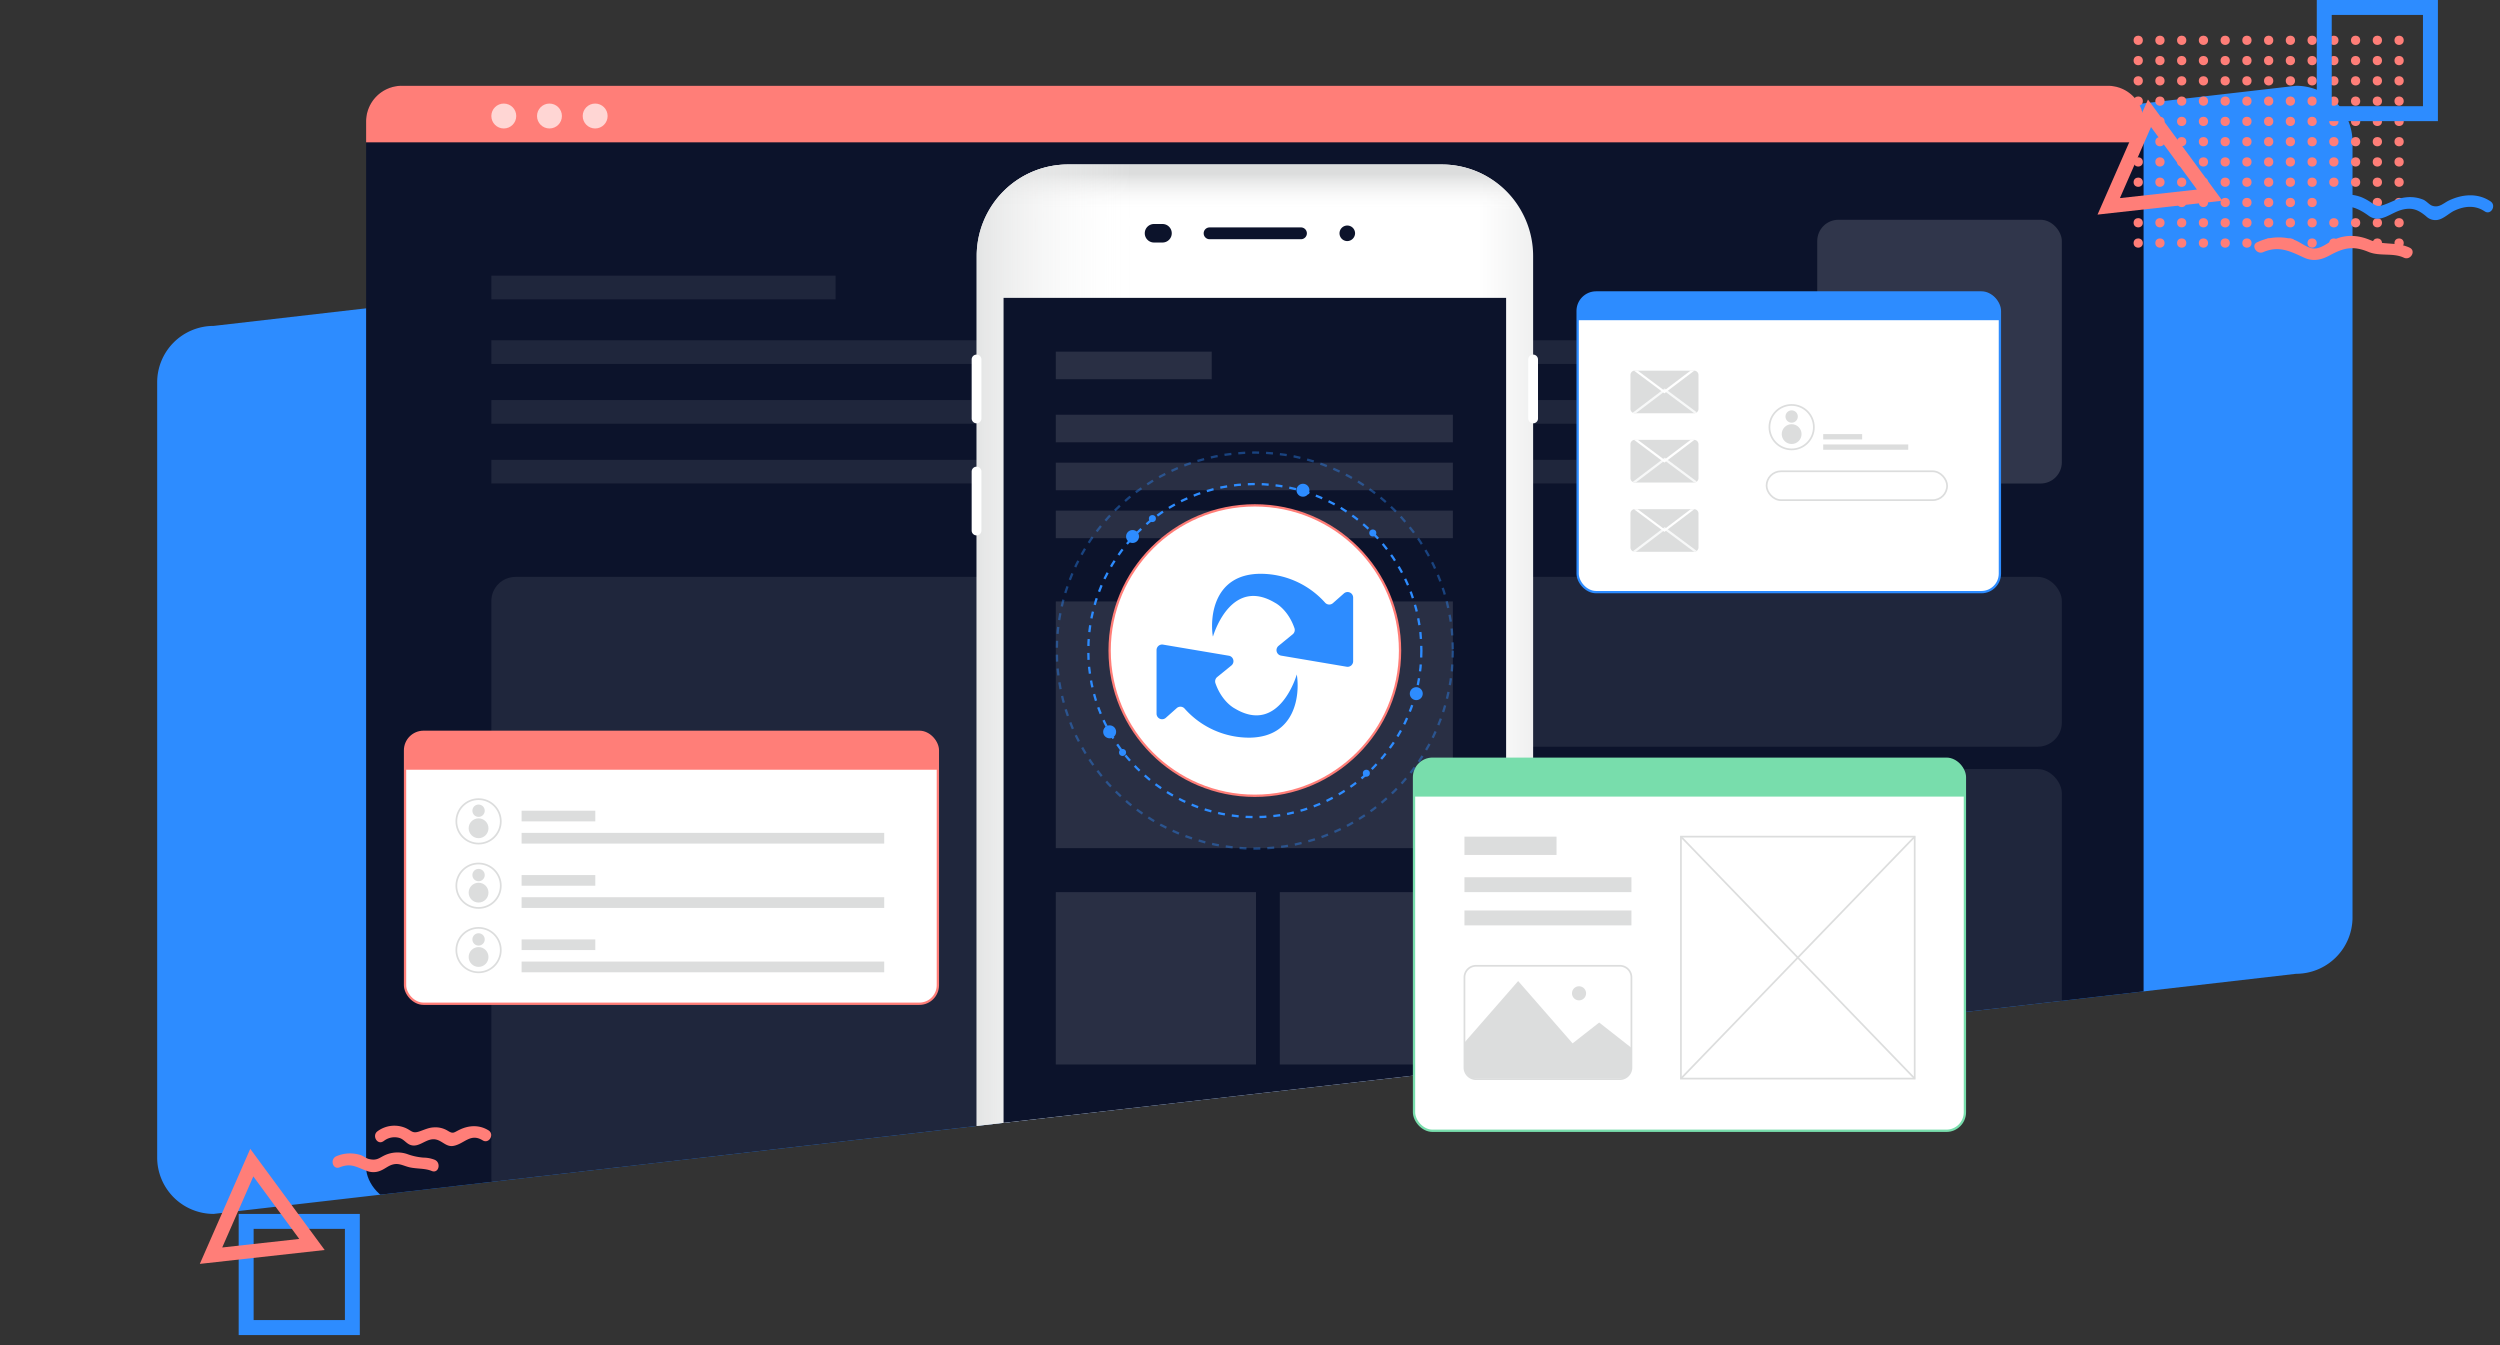 <svg id="ADR" xmlns="http://www.w3.org/2000/svg" xmlns:xlink="http://www.w3.org/1999/xlink" viewBox="0 0 1080 581.24"><rect x="0" y="0" width="1080" height="581.24" fill="#333333" stroke="none"/><defs><style>.cls-1,.cls-20,.cls-21,.cls-23{fill:none;}.cls-2{fill:#2d8cff;}.cls-3{clip-path:url(#clip-path);}.cls-12,.cls-4{fill:#0c132b;}.cls-5{fill:#ff7e78;}.cls-11,.cls-13,.cls-14,.cls-15,.cls-16,.cls-17,.cls-19,.cls-6{fill:#fff;}.cls-6{opacity:0.08;}.cls-7{fill:url(#未命名的渐变_7);}.cls-8{fill:url(#未命名的渐变_9);}.cls-9{fill:url(#未命名的渐变_6);}.cls-10{fill:url(#未命名的渐变_8);}.cls-12{opacity:0.37;}.cls-13{opacity:0.15;}.cls-14{opacity:0.68;}.cls-15,.cls-20,.cls-21{stroke:#2d8cff;}.cls-15,.cls-17,.cls-19,.cls-20,.cls-21,.cls-23{stroke-miterlimit:10;}.cls-16{opacity:0.12;}.cls-17{stroke:#78ddac;}.cls-18{fill:#78ddac;}.cls-19{stroke:#ff7e78;}.cls-20,.cls-21{stroke-dasharray:3;}.cls-21{opacity:0.4;}.cls-22{fill:#dcdddd;}.cls-23{stroke:#dcdddd;stroke-width:0.75px;}.cls-24{fill:#f7f8f8;}</style><clipPath id="clip-path"><path class="cls-1" d="M991.9,420.68,92.29,524.41A24.39,24.39,0,0,1,67.9,500V59.44A24.39,24.39,0,0,1,92.29,35.05L991.9-68.68a24.39,24.39,0,0,1,24.39,24.39V396.29A24.39,24.39,0,0,1,991.9,420.68Z"/></clipPath><linearGradient id="未命名的渐变_7" x1="464.35" y1="308.92" x2="1008.25" y2="308.92" gradientUnits="userSpaceOnUse"><stop offset="0.32" stop-color="#fff"/><stop offset="0.42" stop-color="#dcdddd"/></linearGradient><linearGradient id="未命名的渐变_9" x1="542.12" y1="308.92" x2="542.12" y2="-234.97" gradientUnits="userSpaceOnUse"><stop offset="0.4" stop-color="#fff" stop-opacity="0"/><stop offset="0.43" stop-color="#dcdddd"/></linearGradient><linearGradient id="未命名的渐变_6" x1="662.74" y1="308.92" x2="118.85" y2="308.92" gradientUnits="userSpaceOnUse"><stop offset="0.32" stop-color="#fff" stop-opacity="0"/><stop offset="0.46" stop-color="#dcdddd"/></linearGradient><linearGradient id="未命名的渐变_8" x1="542.12" y1="303.98" x2="542.12" y2="847.87" gradientUnits="userSpaceOnUse"><stop offset="0.41" stop-color="#fff" stop-opacity="0"/><stop offset="0.46" stop-color="#dcdddd"/></linearGradient></defs><title>ADR</title><path class="cls-2" d="M991.9,420.68,92.29,524.41A24.39,24.39,0,0,1,67.9,500V165.18a24.39,24.39,0,0,1,24.39-24.39L991.9,37.06a24.39,24.39,0,0,1,24.39,24.39V396.29A24.39,24.39,0,0,1,991.9,420.68Z"/><g class="cls-3"><rect class="cls-4" x="158.16" y="37.06" width="767.87" height="482.62" rx="15.42"/><path class="cls-5" d="M173.58,37.06h737A15.42,15.42,0,0,1,926,52.48v9a0,0,0,0,1,0,0H158.16a0,0,0,0,1,0,0v-9A15.42,15.42,0,0,1,173.58,37.06Z"/><rect class="cls-6" x="212.26" y="249.22" width="294.1" height="270.47" rx="10.44"/><rect class="cls-6" x="535.88" y="332.24" width="187.44" height="187.44" rx="10.44"/><rect class="cls-6" x="736.17" y="332.24" width="154.54" height="187.44" rx="10.44"/><rect class="cls-6" x="535.88" y="249.22" width="354.84" height="73.36" rx="10.44"/><rect class="cls-6" x="212.26" y="119.1" width="148.72" height="10.22"/><rect class="cls-6" x="212.26" y="146.99" width="535.2" height="10.22"/><rect class="cls-6" x="212.26" y="172.82" width="535.2" height="10.22"/><rect class="cls-6" x="212.26" y="198.65" width="535.2" height="10.22"/><path class="cls-7" d="M622.83,546.78H461.42a39.51,39.51,0,0,1-39.49-39.48V110.54a39.51,39.51,0,0,1,39.49-39.48H622.83a39.5,39.5,0,0,1,39.48,39.48V507.3A39.46,39.46,0,0,1,622.83,546.78Z"/><path class="cls-8" d="M622.83,546.78H461.42a39.51,39.51,0,0,1-39.49-39.48V110.54a39.51,39.51,0,0,1,39.49-39.48H622.83a39.5,39.5,0,0,1,39.48,39.48V507.3A39.46,39.46,0,0,1,622.83,546.78Z"/><path class="cls-9" d="M622.83,546.78H461.42a39.51,39.51,0,0,1-39.49-39.48V110.54a39.51,39.51,0,0,1,39.49-39.48H622.83a39.5,39.5,0,0,1,39.48,39.48V507.3A39.46,39.46,0,0,1,622.83,546.78Z"/><path class="cls-10" d="M622.83,546.78H461.42a39.51,39.51,0,0,1-39.49-39.48V110.54a39.51,39.51,0,0,1,39.49-39.48H622.83a39.5,39.5,0,0,1,39.48,39.48V507.3A39.46,39.46,0,0,1,622.83,546.78Z"/><path class="cls-4" d="M561.86,103.34H522.38a2.55,2.55,0,0,1,0-5.09h39.48a2.55,2.55,0,1,1,0,5.09Zm-59.66,1.43h-3.66a4,4,0,0,1,0-8h3.66a4,4,0,1,1,0,8Zm79.84-.62a3.36,3.36,0,1,1,3.35-3.36A3.42,3.42,0,0,1,582,104.15Z"/><path class="cls-11" d="M662.31,182.86a2.09,2.09,0,0,1-2.11-2.11V155.3a2.11,2.11,0,1,1,4.22,0v25.45A2.06,2.06,0,0,1,662.31,182.86Zm-240.44,0a2.09,2.09,0,0,1-2.11-2.11V155.3a2.11,2.11,0,0,1,4.22,0v25.45A2.09,2.09,0,0,1,421.87,182.86Zm0,48.43a2.09,2.09,0,0,1-2.11-2.11V203.72a2.11,2.11,0,0,1,4.22,0v25.46A2.09,2.09,0,0,1,421.87,231.29Z"/><path class="cls-12" d="M468.43,509.59h15.9a1.3,1.3,0,1,0,0-2.6h-15.9a1.3,1.3,0,0,0,0,2.6Zm15.9,4h-15.9a1.31,1.31,0,0,0-1.3,1.3,1.36,1.36,0,0,0,1.3,1.31h15.9a1.31,1.31,0,0,0,0-2.61Zm0,6.76h-15.9a1.31,1.31,0,0,0,0,2.61h15.9a1.31,1.31,0,0,0,1.3-1.3A1.28,1.28,0,0,0,484.33,520.33Zm65.24,3.29h-12a3.11,3.11,0,0,1-3.11-3.1V509.35a3.12,3.12,0,0,1,3.11-3.11h12a3.12,3.12,0,0,1,3.11,3.11v11.17A3.07,3.07,0,0,1,549.57,523.62Zm-12-14.71a.43.43,0,0,0-.44.44v11.17a.43.43,0,0,0,.44.44h12a.43.43,0,0,0,.44-.44V509.35a.43.43,0,0,0-.44-.44Zm73.13,15.52a2.55,2.55,0,0,1-1.3-.37l-12-6.95a2.63,2.63,0,0,1-1.3-2.24,2.6,2.6,0,0,1,1.3-2.23l12-7a2.48,2.48,0,0,1,2.6,0,2.62,2.62,0,0,1,1.31,2.24v13.84A2.62,2.62,0,0,1,612,524,1.84,1.84,0,0,1,610.66,524.43Zm-11.92-9.5,11.8,6.83V508.17l-11.8,6.76Zm-.06-.06-.68,1.18Z"/><rect class="cls-4" x="433.54" y="128.67" width="217.1" height="359.88"/></g><circle class="cls-5" cx="923.71" cy="17.41" r="2"/><circle class="cls-5" cx="933.1" cy="17.41" r="2"/><circle class="cls-5" cx="942.49" cy="17.41" r="2"/><circle class="cls-5" cx="951.89" cy="17.41" r="2"/><circle class="cls-5" cx="961.28" cy="17.41" r="2"/><circle class="cls-5" cx="970.67" cy="17.41" r="2"/><circle class="cls-5" cx="980.06" cy="17.41" r="2"/><circle class="cls-5" cx="989.45" cy="17.41" r="2"/><circle class="cls-5" cx="998.84" cy="17.41" r="2"/><circle class="cls-5" cx="1008.23" cy="17.41" r="2"/><circle class="cls-5" cx="1017.62" cy="17.41" r="2"/><circle class="cls-5" cx="1027.02" cy="17.41" r="2"/><circle class="cls-5" cx="1036.41" cy="17.41" r="2"/><circle class="cls-5" cx="923.71" cy="26.17" r="2"/><circle class="cls-5" cx="933.1" cy="26.17" r="2"/><circle class="cls-5" cx="942.49" cy="26.17" r="2"/><circle class="cls-5" cx="951.89" cy="26.17" r="2"/><circle class="cls-5" cx="961.28" cy="26.17" r="2"/><circle class="cls-5" cx="970.67" cy="26.17" r="2"/><circle class="cls-5" cx="980.06" cy="26.17" r="2"/><circle class="cls-5" cx="989.45" cy="26.17" r="2"/><circle class="cls-5" cx="998.84" cy="26.17" r="2"/><circle class="cls-5" cx="1008.23" cy="26.17" r="2"/><circle class="cls-5" cx="1017.62" cy="26.17" r="2"/><circle class="cls-5" cx="1027.02" cy="26.17" r="2"/><circle class="cls-5" cx="1036.41" cy="26.17" r="2"/><circle class="cls-5" cx="923.71" cy="34.92" r="2"/><circle class="cls-5" cx="933.1" cy="34.92" r="2"/><circle class="cls-5" cx="942.49" cy="34.92" r="2"/><circle class="cls-5" cx="951.89" cy="34.92" r="2"/><circle class="cls-5" cx="961.28" cy="34.92" r="2"/><circle class="cls-5" cx="970.67" cy="34.92" r="2"/><circle class="cls-5" cx="980.06" cy="34.92" r="2"/><circle class="cls-5" cx="989.45" cy="34.92" r="2"/><circle class="cls-5" cx="998.84" cy="34.92" r="2"/><circle class="cls-5" cx="1008.23" cy="34.92" r="2"/><circle class="cls-5" cx="1017.62" cy="34.92" r="2"/><circle class="cls-5" cx="1027.02" cy="34.92" r="2"/><circle class="cls-5" cx="1036.41" cy="34.92" r="2"/><circle class="cls-5" cx="923.71" cy="43.68" r="2"/><circle class="cls-5" cx="933.1" cy="43.68" r="2"/><circle class="cls-5" cx="942.49" cy="43.68" r="2"/><circle class="cls-5" cx="951.89" cy="43.68" r="2"/><circle class="cls-5" cx="961.28" cy="43.68" r="2"/><circle class="cls-5" cx="970.67" cy="43.68" r="2"/><circle class="cls-5" cx="980.06" cy="43.68" r="2"/><circle class="cls-5" cx="989.45" cy="43.68" r="2"/><circle class="cls-5" cx="998.84" cy="43.68" r="2"/><circle class="cls-5" cx="1008.23" cy="43.68" r="2"/><circle class="cls-5" cx="1017.62" cy="43.68" r="2"/><circle class="cls-5" cx="1027.02" cy="43.68" r="2"/><circle class="cls-5" cx="1036.41" cy="43.68" r="2"/><circle class="cls-5" cx="923.71" cy="52.44" r="2"/><circle class="cls-5" cx="933.1" cy="52.44" r="2"/><circle class="cls-5" cx="942.49" cy="52.44" r="2"/><circle class="cls-5" cx="951.89" cy="52.44" r="2"/><circle class="cls-5" cx="961.28" cy="52.44" r="2"/><circle class="cls-5" cx="970.67" cy="52.44" r="2"/><circle class="cls-5" cx="980.06" cy="52.44" r="2"/><circle class="cls-5" cx="989.45" cy="52.44" r="2"/><circle class="cls-5" cx="998.84" cy="52.44" r="2"/><circle class="cls-5" cx="1008.23" cy="52.44" r="2"/><circle class="cls-5" cx="1017.62" cy="52.44" r="2"/><circle class="cls-5" cx="1027.02" cy="52.44" r="2"/><circle class="cls-5" cx="1036.41" cy="52.44" r="2"/><circle class="cls-5" cx="923.71" cy="61.2" r="2"/><circle class="cls-5" cx="933.1" cy="61.2" r="2"/><circle class="cls-5" cx="942.49" cy="61.2" r="2"/><circle class="cls-5" cx="951.89" cy="61.2" r="2"/><circle class="cls-5" cx="961.28" cy="61.2" r="2"/><circle class="cls-5" cx="970.67" cy="61.2" r="2"/><circle class="cls-5" cx="980.06" cy="61.2" r="2"/><circle class="cls-5" cx="989.45" cy="61.2" r="2"/><circle class="cls-5" cx="998.84" cy="61.2" r="2"/><circle class="cls-5" cx="1008.23" cy="61.2" r="2"/><circle class="cls-5" cx="1017.62" cy="61.2" r="2"/><circle class="cls-5" cx="1027.02" cy="61.2" r="2"/><circle class="cls-5" cx="1036.41" cy="61.2" r="2"/><circle class="cls-5" cx="923.71" cy="69.95" r="2"/><circle class="cls-5" cx="933.1" cy="69.95" r="2"/><circle class="cls-5" cx="942.49" cy="69.95" r="2"/><circle class="cls-5" cx="951.89" cy="69.95" r="2"/><circle class="cls-5" cx="961.28" cy="69.95" r="2"/><circle class="cls-5" cx="970.67" cy="69.95" r="2"/><circle class="cls-5" cx="980.06" cy="69.95" r="2"/><circle class="cls-5" cx="989.45" cy="69.95" r="2"/><circle class="cls-5" cx="998.84" cy="69.95" r="2"/><circle class="cls-5" cx="1008.23" cy="69.95" r="2"/><circle class="cls-5" cx="1017.62" cy="69.95" r="2"/><circle class="cls-5" cx="1027.02" cy="69.95" r="2"/><circle class="cls-5" cx="1036.41" cy="69.95" r="2"/><circle class="cls-5" cx="923.71" cy="78.71" r="2"/><circle class="cls-5" cx="933.1" cy="78.71" r="2"/><circle class="cls-5" cx="942.49" cy="78.71" r="2"/><circle class="cls-5" cx="951.89" cy="78.71" r="2"/><circle class="cls-5" cx="961.28" cy="78.71" r="2"/><circle class="cls-5" cx="970.67" cy="78.71" r="2"/><circle class="cls-5" cx="980.06" cy="78.71" r="2"/><circle class="cls-5" cx="989.45" cy="78.71" r="2"/><circle class="cls-5" cx="998.84" cy="78.71" r="2"/><circle class="cls-5" cx="1008.23" cy="78.71" r="2"/><circle class="cls-5" cx="1017.62" cy="78.71" r="2"/><circle class="cls-5" cx="1027.02" cy="78.71" r="2"/><circle class="cls-5" cx="1036.41" cy="78.71" r="2"/><circle class="cls-5" cx="923.71" cy="87.47" r="2"/><circle class="cls-5" cx="933.1" cy="87.47" r="2"/><circle class="cls-5" cx="942.49" cy="87.47" r="2"/><circle class="cls-5" cx="951.89" cy="87.47" r="2"/><circle class="cls-5" cx="961.28" cy="87.47" r="2"/><circle class="cls-5" cx="970.67" cy="87.47" r="2"/><circle class="cls-5" cx="980.06" cy="87.47" r="2"/><circle class="cls-5" cx="989.45" cy="87.47" r="2"/><circle class="cls-5" cx="998.84" cy="87.47" r="2"/><circle class="cls-5" cx="1008.23" cy="87.47" r="2"/><circle class="cls-5" cx="1017.62" cy="87.47" r="2"/><circle class="cls-5" cx="1027.02" cy="87.47" r="2"/><circle class="cls-5" cx="1036.41" cy="87.47" r="2"/><circle class="cls-5" cx="923.71" cy="96.23" r="2"/><circle class="cls-5" cx="933.1" cy="96.23" r="2"/><circle class="cls-5" cx="942.49" cy="96.23" r="2"/><circle class="cls-5" cx="951.89" cy="96.23" r="2"/><circle class="cls-5" cx="961.28" cy="96.23" r="2"/><circle class="cls-5" cx="970.67" cy="96.23" r="2"/><circle class="cls-5" cx="980.06" cy="96.23" r="2"/><circle class="cls-5" cx="989.45" cy="96.23" r="2"/><circle class="cls-5" cx="998.84" cy="96.23" r="2"/><circle class="cls-5" cx="1008.23" cy="96.23" r="2"/><circle class="cls-5" cx="1017.62" cy="96.23" r="2"/><circle class="cls-5" cx="1027.02" cy="96.23" r="2"/><circle class="cls-5" cx="1036.41" cy="96.23" r="2"/><circle class="cls-5" cx="923.71" cy="104.99" r="2"/><circle class="cls-5" cx="933.1" cy="104.99" r="2"/><circle class="cls-5" cx="942.49" cy="104.99" r="2"/><circle class="cls-5" cx="951.89" cy="104.99" r="2"/><circle class="cls-5" cx="961.28" cy="104.99" r="2"/><circle class="cls-5" cx="970.67" cy="104.99" r="2"/><circle class="cls-5" cx="980.06" cy="104.99" r="2"/><circle class="cls-5" cx="989.45" cy="104.99" r="2"/><circle class="cls-5" cx="998.84" cy="104.99" r="2"/><circle class="cls-5" cx="1008.23" cy="104.99" r="2"/><circle class="cls-5" cx="1017.62" cy="104.99" r="2"/><circle class="cls-5" cx="1027.02" cy="104.99" r="2"/><circle class="cls-5" cx="1036.41" cy="104.99" r="2"/><path class="cls-2" d="M1053.18,52.33h-52.33V0h52.33Zm-45.87-6.46h39.41V6.46h-39.41Z"/><path class="cls-5" d="M960.07,86.71l-53.94,6L927.92,43ZM915.8,85.58l33.28-3.69-19.84-27Z"/><path class="cls-5" d="M977.71,108.92c6.71-2.88,11.53-.44,17.6,2.36,3.91,1.79,7.39,1.06,11.05-.92,6.23-3.37,10.17-4.28,16.86-1.52,4.91,2,10.59.27,15.24,2.48,2.89,1.37,5.43-2.94,2.52-4.32-5.49-2.6-11.52-1-17.13-3.33-5-2.1-10.2-2.47-15.26-.25-3.1,1.36-6.37,4.65-10,3.8-2.79-.65-5.2-2.92-8-3.79a21.82,21.82,0,0,0-15.39,1.18c-3,1.26-.41,5.57,2.52,4.31Z"/><path class="cls-2" d="M1006,91.88c6.1-4.62,11.64-2.77,17.19,1.27,5.16,3.74,9.53-1.4,14.81-2.62,4.31-1,6.9.26,10.11,2.93a5.69,5.69,0,0,0,5.07,1.52c2.68-.54,4.89-3,7.35-4.08,4.32-1.94,8.82-2.3,12.85.41,2.68,1.8,5.19-2.53,2.53-4.32-5.48-3.68-12.12-3.15-17.9-.41-2.44,1.15-4.28,3.35-7.32,2.29-1.2-.42-2.48-2-3.76-2.58a15.06,15.06,0,0,0-7.85-1c-3.6.43-6.29,2.26-9.6,3.31-2.69.85-3.08.18-5.33-1.23a23.62,23.62,0,0,0-4-2.18,17.42,17.42,0,0,0-16.69,2.4c-2.53,1.92,0,6.26,2.52,4.31Z"/><path class="cls-5" d="M146.7,504.3c5-2,7.28-.08,11.73,1.52a7.9,7.9,0,0,0,6.39-.28c1.59-.72,3-1.93,4.68-2.42,2.53-.74,4.26.25,6.65.95,3.33,1,7.21.48,10.31,1.78s4.25-3.59,1.33-4.82a13.56,13.56,0,0,0-4.87-.94,26.14,26.14,0,0,1-7.09-1.57,13.14,13.14,0,0,0-9.16.35c-2.79,1.18-3.67,2.73-7.41,1.79-1.15-.28-2.25-1.26-3.41-1.65a14.93,14.93,0,0,0-10.47.46c-3,1.19-1.67,6,1.32,4.83Z"/><path class="cls-5" d="M165.69,493a7.5,7.5,0,0,1,7-1.36c1.93.66,2.84,2.38,4.69,3,3.37,1.14,6.19-2.24,9.5-2.47,3.76-.26,5.41,3.5,9,2.86,4.69-.84,7.32-5.69,12.63-2.4,2.74,1.7,5.25-2.63,2.52-4.32-3.89-2.41-8.31-2.26-12.41-.31-2.75,1.31-2.76,2-5.34.4a10.19,10.19,0,0,0-5.91-1.37c-2.2.1-4,1-6.06,1.7-3.18,1.11-3.39-.23-6.06-1.42a12.24,12.24,0,0,0-12.13,1.37c-2.6,1.85-.11,6.19,2.52,4.32Z"/><path class="cls-2" d="M155.44,576.74H103.11V524.41h52.33Zm-45.87-6.46H149V530.87H109.57Z"/><path class="cls-5" d="M140.26,540l-53.94,6,21.79-49.7ZM96,538.91l33.28-3.69-19.84-27Z"/><rect class="cls-13" x="785.05" y="94.94" width="105.66" height="113.94" rx="9.17"/><circle class="cls-14" cx="217.64" cy="50.12" r="5.38"/><circle class="cls-14" cx="237.37" cy="50.12" r="5.38"/><circle class="cls-14" cx="257.11" cy="50.12" r="5.38"/><rect class="cls-15" x="681.54" y="126.34" width="182.42" height="129.46" rx="8"/><path class="cls-2" d="M689.54,126.34H856a8,8,0,0,1,8,8v4a0,0,0,0,1,0,0H681.54a0,0,0,0,1,0,0v-4A8,8,0,0,1,689.54,126.34Z"/><rect class="cls-16" x="456.11" y="151.91" width="67.36" height="11.91"/><rect class="cls-16" x="456.11" y="179.16" width="171.53" height="11.91"/><rect class="cls-16" x="456.11" y="199.87" width="171.53" height="11.91"/><rect class="cls-16" x="456.11" y="220.58" width="171.53" height="11.91"/><rect class="cls-16" x="456.11" y="259.82" width="171.53" height="106.57"/><rect class="cls-16" x="456.11" y="385.4" width="86.48" height="74.46"/><rect class="cls-16" x="552.88" y="385.4" width="74.77" height="74.46"/><rect class="cls-17" x="610.86" y="327.77" width="237.98" height="160.73" rx="8"/><path class="cls-18" d="M618.86,327.77h222a8,8,0,0,1,8,8v8.37a0,0,0,0,1,0,0h-238a0,0,0,0,1,0,0v-8.37A8,8,0,0,1,618.86,327.77Z"/><circle class="cls-19" cx="542.09" cy="281.05" r="62.73"/><path class="cls-2" d="M560.2,291.41s-7.46,26.28-26.77,14.66c0,0-5.49-2.69-8.36-10.92a2.43,2.43,0,0,1,.75-2.66l6.14-5a2.39,2.39,0,0,0-1.11-4.22l-28.43-4.8a2.4,2.4,0,0,0-2.79,2.36v27.48a2.4,2.4,0,0,0,4,1.79l4.74-4.21a2.39,2.39,0,0,1,3.38.22,37.32,37.32,0,0,0,28.33,12.56c19.65-.41,21.55-18.52,20.14-27.28Zm-36.27-16.56a.06.06,0,0,0,.11,0c.79-2.55,8.47-25.42,26.8-14.43,0,0,5.5,2.68,8.36,10.93a2.39,2.39,0,0,1-.75,2.66l-6.12,5a2.4,2.4,0,0,0,1.1,4.22l28.33,4.8a2.4,2.4,0,0,0,2.8-2.36V258.17a2.4,2.4,0,0,0-4-1.8l-4.75,4.2a2.39,2.39,0,0,1-3.37-.22,37.43,37.43,0,0,0-28.34-12.47C524.65,248.22,522.61,266,523.93,274.85Z"/><circle class="cls-20" cx="542.09" cy="281.05" r="71.94"/><circle class="cls-21" cx="542.09" cy="281.05" r="85.55"/><rect class="cls-19" x="174.98" y="316.15" width="230.18" height="117.47" rx="8"/><path class="cls-5" d="M183,316.15H397.16a8,8,0,0,1,8,8v8.37a0,0,0,0,1,0,0H175a0,0,0,0,1,0,0v-8.37A8,8,0,0,1,183,316.15Z"/><circle class="cls-22" cx="206.74" cy="350.23" r="2.67"/><circle class="cls-22" cx="206.74" cy="357.81" r="4.28"/><circle class="cls-23" cx="206.74" cy="354.83" r="9.6"/><rect class="cls-22" x="225.33" y="350.23" width="31.84" height="4.6"/><rect class="cls-22" x="225.33" y="359.8" width="156.65" height="4.63"/><circle class="cls-22" cx="206.74" cy="378.03" r="2.67"/><circle class="cls-22" cx="206.74" cy="385.62" r="4.28"/><circle class="cls-23" cx="206.74" cy="382.63" r="9.6"/><rect class="cls-22" x="225.33" y="378.03" width="31.84" height="4.6"/><rect class="cls-22" x="225.33" y="387.6" width="156.65" height="4.63"/><circle class="cls-22" cx="206.74" cy="405.83" r="2.67"/><circle class="cls-22" cx="206.74" cy="413.42" r="4.28"/><circle class="cls-23" cx="206.74" cy="410.44" r="9.6"/><rect class="cls-22" x="225.33" y="405.83" width="31.84" height="4.6"/><rect class="cls-22" x="225.33" y="415.4" width="156.65" height="4.63"/><path class="cls-23" d="M704.78,422.23v38.93a5,5,0,0,1-3.51,4.79,4.79,4.79,0,0,1-1.52.24H637.67a4.85,4.85,0,0,1-1.53-.24,5,5,0,0,1-3.5-4.79V422.23a5,5,0,0,1,5-5h62.08A5,5,0,0,1,704.78,422.23Z"/><path class="cls-22" d="M704.78,452.66v8.5a5,5,0,0,1-3.51,4.79H636.14a5,5,0,0,1-3.5-4.79V450.37l23.2-26.56,23.52,26.92,11.49-9Z"/><circle class="cls-22" cx="682.14" cy="429.11" r="3.05"/><rect class="cls-23" x="726.16" y="361.43" width="100.99" height="104.52"/><line class="cls-23" x1="726.16" y1="361.43" x2="827.15" y2="465.95"/><line class="cls-23" x1="827.15" y1="361.43" x2="726.16" y2="465.95"/><rect class="cls-22" x="632.64" y="361.43" width="39.78" height="7.91"/><rect class="cls-22" x="632.64" y="378.97" width="72.14" height="6.43"/><rect class="cls-22" x="632.64" y="393.33" width="72.14" height="6.43"/><circle class="cls-2" cx="562.88" cy="211.78" r="2.8"/><circle class="cls-2" cx="489.26" cy="231.77" r="2.8"/><circle class="cls-2" cx="479.37" cy="316.15" r="2.8"/><circle class="cls-2" cx="611.83" cy="299.66" r="2.8"/><circle class="cls-2" cx="593.05" cy="230.25" r="1.52"/><circle class="cls-2" cx="497.83" cy="224.02" r="1.52"/><circle class="cls-2" cx="590.26" cy="334.03" r="1.52"/><circle class="cls-2" cx="484.94" cy="325.07" r="1.52"/><path class="cls-22" d="M733.75,162v14.63a1.91,1.91,0,0,1-1.81,1.91H706.28a2,2,0,0,1-.93-.24,1.91,1.91,0,0,1-1-1.68V162a1.92,1.92,0,0,1,1.53-1.88,1.72,1.72,0,0,1,.39,0h25.55a.65.65,0,0,1,.2,0A1.9,1.9,0,0,1,733.75,162Z"/><path class="cls-24" d="M733,178.1a1.91,1.91,0,0,1-1.1.42l-12.22-9.1-.5-.38-.66.5-11.86,9h-.42a2,2,0,0,1-.93-.24l12.37-9.37.83-.63.66-.5.5.38.84.62Z"/><path class="cls-11" d="M732,160.08l-11.48,8.71-.83.63-.66.5-.5-.38-.84-.62-11.83-8.82a1.72,1.72,0,0,1,.39,0h1.22l11,8.23.5.38.66-.5,10.7-8.11h1.42A.65.65,0,0,1,732,160.08Z"/><path class="cls-22" d="M733.75,191.91v14.63a1.91,1.91,0,0,1-1.81,1.91H706.28a2,2,0,0,1-.93-.24,1.91,1.91,0,0,1-1-1.68V191.91a1.92,1.92,0,0,1,1.53-1.88,1.72,1.72,0,0,1,.39,0h25.55a.65.65,0,0,1,.2,0A1.9,1.9,0,0,1,733.75,191.91Z"/><path class="cls-24" d="M733,208a1.91,1.91,0,0,1-1.1.42l-12.22-9.1-.5-.38-.66.5-11.86,9h-.42a2,2,0,0,1-.93-.24l12.37-9.37.83-.63.66-.5.5.38.84.62Z"/><path class="cls-11" d="M732,190l-11.48,8.71-.83.63-.66.5-.5-.38-.84-.62L705.89,190a1.72,1.72,0,0,1,.39,0h1.22l11,8.23.5.38.66-.5,10.7-8.11h1.42A.65.65,0,0,1,732,190Z"/><path class="cls-22" d="M733.75,221.84v14.63a1.91,1.91,0,0,1-1.81,1.91H706.28a2,2,0,0,1-.93-.24,1.91,1.91,0,0,1-1-1.68V221.84a1.92,1.92,0,0,1,1.53-1.88,1.72,1.72,0,0,1,.39,0h25.55a.65.65,0,0,1,.2,0A1.9,1.9,0,0,1,733.75,221.84Z"/><path class="cls-24" d="M733,238a1.91,1.91,0,0,1-1.1.42l-12.22-9.1-.5-.38-.66.5-11.86,9h-.42a2,2,0,0,1-.93-.24l12.37-9.37.83-.63.66-.5.5.38.84.62Z"/><path class="cls-11" d="M732,219.94l-11.48,8.71-.83.63-.66.5-.5-.38-.84-.62L705.89,220a1.72,1.72,0,0,1,.39,0h1.22l11,8.23.5.38.66-.5,10.7-8.11h1.42A.65.65,0,0,1,732,219.94Z"/><rect class="cls-23" x="763.16" y="203.6" width="77.99" height="12.46" rx="6.23"/><circle class="cls-22" cx="773.99" cy="179.94" r="2.67"/><circle class="cls-22" cx="773.99" cy="187.53" r="4.28"/><circle class="cls-23" cx="773.99" cy="184.54" r="9.6"/><rect class="cls-22" x="787.62" y="187.53" width="16.83" height="2.3"/><rect class="cls-22" x="787.62" y="192" width="36.74" height="2.3"/></svg>